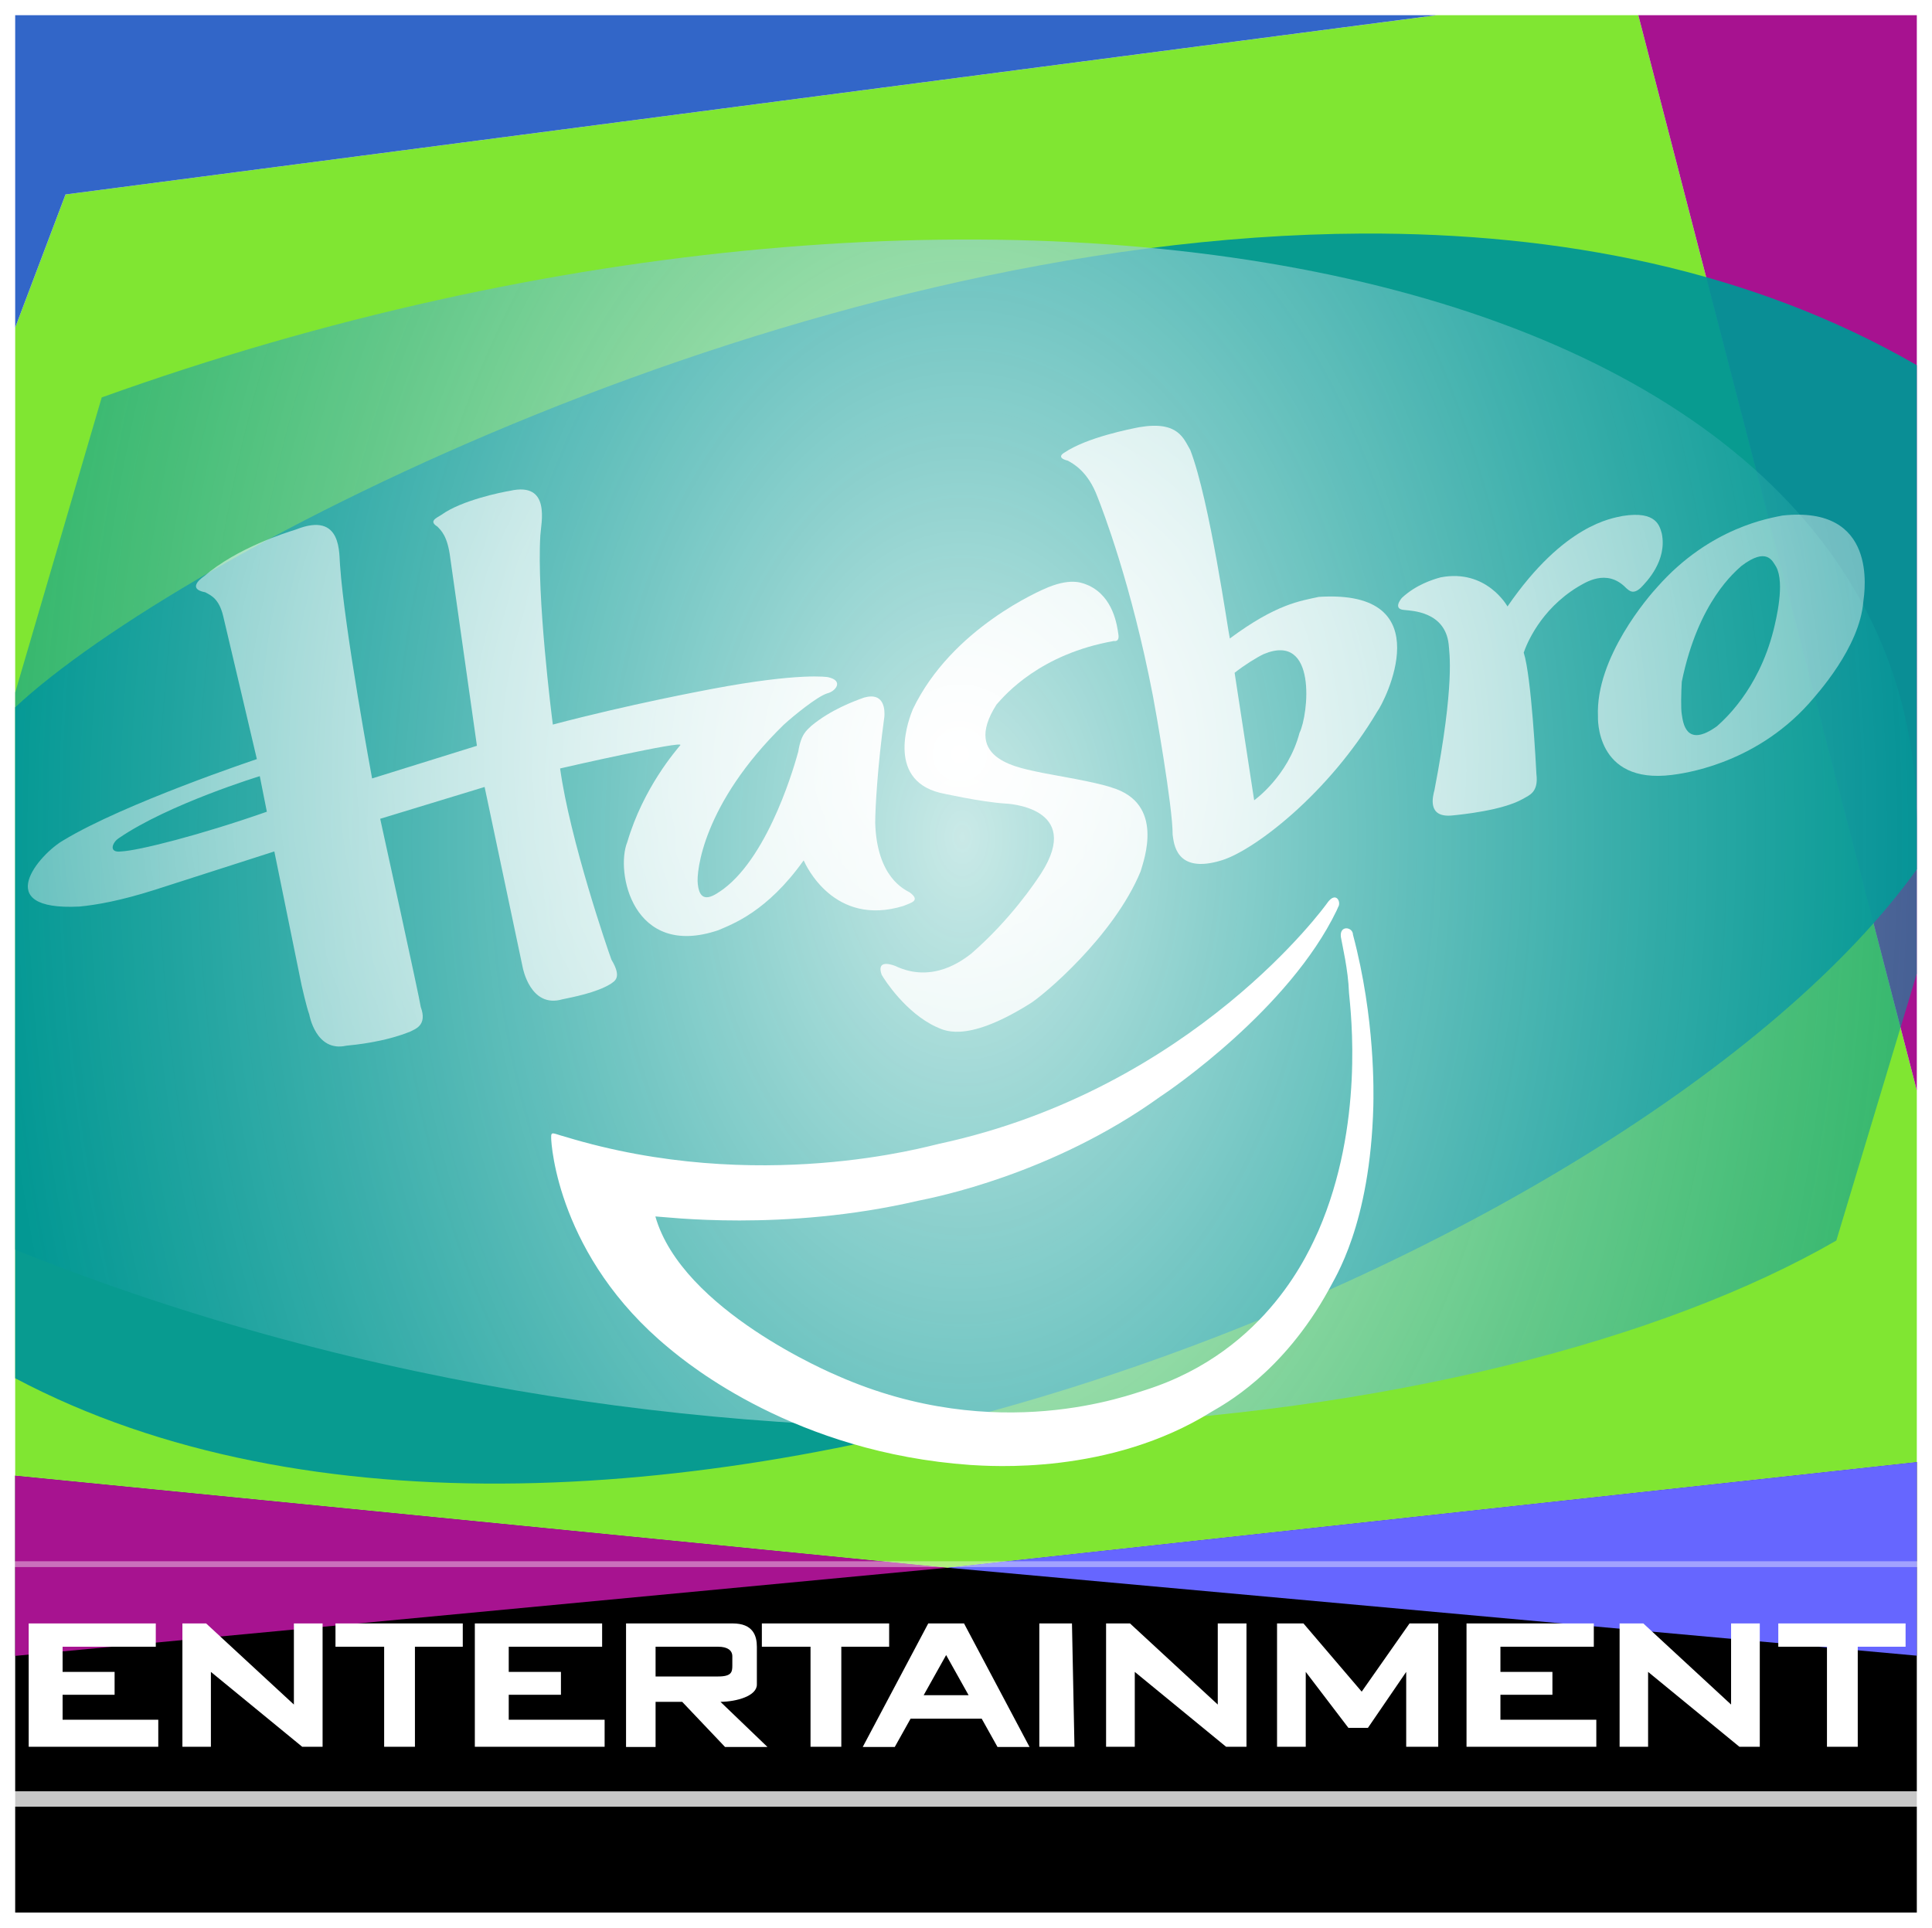 <?xml version="1.0" encoding="utf-8"?>
<!-- Generator: Adobe Illustrator 23.1.0, SVG Export Plug-In . SVG Version: 6.00 Build 0)  -->
<svg version="1.1"
	 id="svg2" inkscape:version="0.91 r13725" sodipodi:docname="Hasbro Entertainment.svg" xmlns:cc="http://creativecommons.org/ns#" xmlns:dc="http://purl.org/dc/elements/1.1/" xmlns:inkscape="http://www.inkscape.org/namespaces/inkscape" xmlns:rdf="http://www.w3.org/1999/02/22-rdf-syntax-ns#" xmlns:sodipodi="http://sodipodi.sourceforge.net/DTD/sodipodi-0.dtd" xmlns:svg="http://www.w3.org/2000/svg"
	 xmlns="http://www.w3.org/2000/svg" xmlns:xlink="http://www.w3.org/1999/xlink" x="0px" y="0px" viewBox="0 0 928.9 926.9"
	 style="enable-background:new 0 0 928.9 926.9;" xml:space="preserve">
<style type="text/css">
	.st0{fill:#FFFFFF;}
	.st1{fill:#A71390;}
	.st2{fill:#80E632;}
	.st3{fill:#6666FF;}
	.st4{fill-rule:evenodd;clip-rule:evenodd;fill:#A71290;}
	.st5{fill:#009696;fill-opacity:0.941;}
	.st6{fill-rule:evenodd;clip-rule:evenodd;fill:url(#path6528_1_);}
	.st7{fill:#3266C8;}
	.st8{opacity:0.392;fill:#FFFFFF;}
	.st9{opacity:0.784;fill:#FFFFFF;}
	.st10{fill:url(#SVGID_1_);}
	.st11{fill:url(#SVGID_2_);}
	.st12{fill:url(#SVGID_3_);}
	.st13{fill:url(#SVGID_4_);}
	.st14{fill:url(#SVGID_5_);}
</style>
<rect y="0" class="st0" width="928.9" height="926.9"/>
<path id="path6569" inkscape:connector-curvature="0" sodipodi:nodetypes="cccccc" d="M7.3,919.6V709.5l448.3,44.3l466-50.8v216.6
	H7.3z"/>
<path id="path10807" inkscape:connector-curvature="0" sodipodi:nodetypes="cccc" class="st1" d="M7.3,709.5v86.7l448.3-42.4
	L7.3,709.5z"/>
<path id="path11472" inkscape:connector-curvature="0" sodipodi:nodetypes="ccccccccc" class="st2" d="M787.7,7.3h-96.9L31.5,93.5
	l-24.2,64v552l448.3,44.3l466-50.8V524.3L787.7,7.3z"/>
<path id="path11474" inkscape:connector-curvature="0" sodipodi:nodetypes="cccc" class="st3" d="M921.6,703v93.1l-466-42.3
	L921.6,703z"/>
<path id="path6518" inkscape:connector-curvature="0" sodipodi:nodetypes="cccc" class="st4" d="M921.6,524.3L787.7,7.3h133.9
	L921.6,524.3z"/>
<path id="path6538" inkscape:connector-curvature="0" sodipodi:nodetypes="sccccccs" class="st5" d="M655,112.3
	C381.6,113.6,85.8,266.7,7.3,340.1v69.2v102.6v150.8c280.1,148.4,780.8-58.4,914.3-244.7V175.6C842.1,129.7,749.9,111.9,655,112.3z"
	/>
<radialGradient id="path6528_1_" cx="430.411" cy="338.49" r="497.67" gradientTransform="matrix(0.937 0 0 -1.433 59.397 887.551)" gradientUnits="userSpaceOnUse">
	<stop  offset="0" style="stop-color:#FFFFFF;stop-opacity:0.784"/>
	<stop  offset="1" style="stop-color:#009696;stop-opacity:0.588"/>
</radialGradient>
<path id="path6528" inkscape:connector-curvature="0" sodipodi:nodetypes="ccccccc" class="st6" d="M48.9,191.1L7.3,333v267.9
	c339.3,136.4,710.1,91.1,875.6-4.4l38.7-128.4v-68.6C925.2,124.1,479.6,36.4,48.9,191.1z"/>
<path id="path6567" inkscape:connector-curvature="0" sodipodi:nodetypes="ccccc" class="st7" d="M690.7,7.3L31.5,93.5l-24.2,64V7.3
	H690.7z"/>
<g>
	<path class="st0" d="M363.9,810v-18.2c0-5.2-1.8-11.2-11.6-11.2H301v59.4h14.2v-21.7H328l20.6,21.7h20.4l-22.6-21.7
		C354.4,818.2,363.9,815.4,363.9,810z M315.2,806.1v-14.3h30.1c4.4,0,6.8,1.7,6.8,4.6v4.4c0,3.1-0.3,5.3-6.8,5.3H315.2z"/>
	<polygon class="st0" points="427.5,780.6 366.3,780.6 366.3,791.8 389.7,791.8 389.7,839.9 404.5,839.9 404.5,791.8 427.5,791.8 	
		"/>
	<polygon class="st0" points="161.3,791.8 184.7,791.8 184.7,839.9 199.5,839.9 199.5,791.8 222.5,791.8 222.5,780.6 161.3,780.6 	
		"/>
	<polygon class="st0" points="244.6,814.9 269.7,814.9 269.7,803.9 244.6,803.9 244.6,791.8 289.5,791.8 289.5,780.6 228.3,780.6 
		228.3,839.9 290.7,839.9 290.7,826.9 244.6,826.9 	"/>
	<polygon class="st0" points="141.3,819.6 99.1,780.6 87.7,780.6 87.7,839.9 101.4,839.9 101.4,803.9 145.3,839.9 155.1,839.9 
		155.1,780.6 141.3,780.6 	"/>
	<polygon class="st0" points="30.1,814.9 55.1,814.9 55.1,803.9 30.1,803.9 30.1,791.8 74.9,791.8 74.9,780.6 13.8,780.6 
		13.8,839.9 76.1,839.9 76.1,826.9 30.1,826.9 	"/>
	<polygon class="st0" points="855,780.6 855,791.8 878.4,791.8 878.4,839.9 893.2,839.9 893.2,791.8 916.2,791.8 916.2,780.6 	"/>
	<polygon class="st0" points="721.4,814.9 746.4,814.9 746.4,803.9 721.4,803.9 721.4,791.8 766.3,791.8 766.3,780.6 705.1,780.6 
		705.1,839.9 767.5,839.9 767.5,826.9 721.4,826.9 	"/>
	<path class="st0" d="M446.3,780.6l-31.5,59.4h15.4l7.6-13.6H472l7.6,13.6H495l-31.5-59.4H446.3z M444.1,815.1l10.8-19.3l10.8,19.3
		H444.1z"/>
	<polygon class="st0" points="832.3,819.6 790.1,780.6 778.7,780.6 778.7,839.9 792.4,839.9 792.4,803.9 836.3,839.9 846.1,839.9 
		846.1,780.6 832.3,780.6 	"/>
	<polygon class="st0" points="654.7,813.4 626.7,780.6 614,780.6 614,839.9 627.8,839.9 627.8,803.9 648.3,830.8 657.7,830.8 
		676.1,803.9 676.1,839.9 691.5,839.9 691.5,780.6 677.7,780.6 	"/>
	<polygon class="st0" points="499.7,780.6 499.7,839.9 516.6,839.9 515.4,780.6 	"/>
	<polygon class="st0" points="585.5,819.6 543.3,780.6 531.8,780.6 531.8,839.9 545.6,839.9 545.6,803.9 589.5,839.9 599.3,839.9 
		599.3,780.6 585.5,780.6 	"/>
</g>
<path class="st8" d="M926.4,750.7H2.7c-0.8,0-1.4,0.6-1.4,1.4s0.6,1.4,1.4,1.4h923.7c0.8,0,1.4-0.6,1.4-1.4S927.1,750.7,926.4,750.7
	z"/>
<path class="st9" d="M924,861.3H4.4c-2,0-3.7,1.6-3.7,3.7s1.6,3.7,3.7,3.7H924c2,0,3.7-1.6,3.7-3.7S926,861.3,924,861.3z"/>
<g>
	<radialGradient id="SVGID_1_" cx="461.498" cy="362.685" r="744.166" gradientUnits="userSpaceOnUse">
		<stop  offset="0" style="stop-color:#FFFFFF"/>
		<stop  offset="1" style="stop-color:#FFFFFF;stop-opacity:0"/>
	</radialGradient>
	<path class="st10" d="M534.6,378.7c-7.7-2.7-28.1-6-33.5-7.1c-10-2.3-39.2-5.8-22-32.8c4.4-5.1,21.3-24.4,56.5-30.6
		c0,0,2.8,0.7,2.1-3.3c-0.6-4-2.3-17.7-14.1-23.3c-2.7-1.1-7.8-4-19.7,0.8c-3.4,1.4-46.3,19.6-65,58.6c-1.4,3.4-13.6,33.5,13,40.2
		c0,0,19.9,4.5,31.8,5.2c0,0,37.4,1.5,16.9,33.5c-2.9,4.5-15,22.5-33.7,38.7c-3.6,2.7-18.3,14.6-36.6,5.8c-3-1.1-8.8-2.5-6.4,4.3
		c1.6,2.8,11.7,18.3,26.1,25c3.2,1.2,13.3,8.7,44.7-10.8c6.7-3.9,40.9-32.8,53.7-63.9C550,413.5,560.1,386.4,534.6,378.7z"/>
	<radialGradient id="SVGID_2_" cx="461.498" cy="362.685" r="744.166" gradientUnits="userSpaceOnUse">
		<stop  offset="0" style="stop-color:#FFFFFF"/>
		<stop  offset="1" style="stop-color:#FFFFFF;stop-opacity:0"/>
	</radialGradient>
	<path class="st11" d="M437.4,429.1c-2.7-1.5-15.8-7.4-16.6-33.4c0-6.9,1.1-27.1,4.4-51.1c0.2-2.6,0.4-12-9.7-9.2
		c-5.1,1.8-16.1,5.9-25.4,13.6c-2.2,2.2-4.9,3.7-6.3,12.4c-1.2,4.4-13.4,49.2-36,66.1c-3.9,2.7-11.2,8.4-12.3-2.4
		c-0.8-5.8,2.4-38.6,41.3-76.6c4.7-4.3,16.1-13.6,20.9-15.1c4-0.9,8.2-6.1,0.4-7.8c0,0-13.2-2.4-56,5.7c-4.1,0.8-39.2,7.3-76.3,17.1
		c-0.6-4.6-7.8-61.7-6-91c0.3-5.7,5.3-25.9-14.6-21.4c-3.7,0.6-23.2,4.5-32.9,11.5c-2.7,1.7-6.2,3.1-2,5.7c1.8,1.9,4.9,4.5,6.2,15.2
		c0.6,4.1,12.8,90.2,12.8,90.2l-50.4,15.7c0,0-13.3-71.8-15.4-102.4c-0.6-5,1.4-26.3-21.2-17.3c-5.1,1.6-28.4,8.9-44.2,22.5
		c0,0-9.1,5.9,0.6,7.7c2.8,1.5,6.6,3.1,8.6,11.4c1.2,4.9,16.2,68.8,16.2,68.8s-63.8,21.3-93.1,39.1c-11.2,6.4-35.6,34,7.8,31.8
		c8.3-0.8,19.7-2.8,36.1-8c5-1.6,57.6-18.5,57.6-18.5l13.1,64.3c0,0,2.4,10.7,3.7,14.1c0,0,3.1,18.3,17.8,15
		c4-0.4,18.2-1.7,30.8-6.8c2.2-1.2,8.3-2.9,5-11.8c-0.6-4.5-19.5-90.5-19.5-90.5l50.2-15.3l18.3,86.7c0,0,3.6,19.9,19.1,15.4
		c4.7-1,16.2-3.1,23.2-7.4c1.7-1.3,5.7-2.8,0.4-11.6c-1.7-4.5-20-57.8-24.7-92c3.3-0.8,59.8-13.6,57.8-11.2
		c-2,2.5-17.8,20.4-25.5,46.6c-5.8,14.1,2.5,56.3,43.7,42.4c7-3,23.6-9,41.1-33.6c1,2.2,14.5,32.2,48,21.9
		C437.8,434.1,442.9,433.2,437.4,429.1z M58.3,409.4c-6.2,0.8-4.4-4.2-1.3-6.3c24-16.5,67.9-29.9,67.9-29.9l3.4,17.1
		C96.4,401.5,66.6,409,58.3,409.4z"/>
	<radialGradient id="SVGID_3_" cx="461.498" cy="362.685" r="744.166" gradientUnits="userSpaceOnUse">
		<stop  offset="0" style="stop-color:#FFFFFF"/>
		<stop  offset="1" style="stop-color:#FFFFFF;stop-opacity:0"/>
	</radialGradient>
	<path class="st12" d="M856.9,247.9c-5.5,1.2-34.6,5.4-60.2,34.5c-3.8,4.1-29.7,33.8-28.4,62.1c0,0-1.6,32.8,35.6,28.1
		c4.5-0.6,39-4.6,65.7-34.2c4-4.6,24.5-27,26.3-49.2C896.5,284.3,903.1,242.8,856.9,247.9z M852.7,303
		c-7.4,29.3-24.5,43.7-27.2,46.2c-15,10.8-16.3-1.9-16.9-5.7c-0.5-2.6-0.3-10.7,0-15.7c7.9-38.7,25.8-53,28.7-55.7
		c12.3-9.3,14.9-2.3,16.7,0.5C858.2,280.5,854,297.7,852.7,303z"/>
	<radialGradient id="SVGID_4_" cx="461.498" cy="362.685" r="744.166" gradientUnits="userSpaceOnUse">
		<stop  offset="0" style="stop-color:#FFFFFF"/>
		<stop  offset="1" style="stop-color:#FFFFFF;stop-opacity:0"/>
	</radialGradient>
	<path class="st13" d="M634.1,287c-9.1,2-20.4,3.4-42.8,20c-0.8-3.1-9.6-66.1-19-90.6c-3.2-5.4-5.7-14.2-24.5-11
		c-4.6,0.9-25.1,4.9-36,12.2h0c0,0-4.6,2.4,1.6,3.9c2.5,1.4,9.7,5.1,14.3,17.5c2.4,6.1,16.2,41.6,26.6,95.5c1,5,9.6,53.7,9.5,66.8
		c0.6,3.6,1.1,19.4,23.8,12.3c15.6-4.9,51.3-32.1,74.6-71.5C665.4,338,693.8,283.2,634.1,287z M624.8,352.4
		c-5.5,20.9-21.8,32.4-21.8,32.4l-9.4-61.3c4.8-3.8,10.8-7.5,14-9C633.5,303.7,629.1,343.7,624.8,352.4z"/>
	<radialGradient id="SVGID_5_" cx="461.498" cy="362.685" r="744.166" gradientUnits="userSpaceOnUse">
		<stop  offset="0" style="stop-color:#FFFFFF"/>
		<stop  offset="1" style="stop-color:#FFFFFF;stop-opacity:0"/>
	</radialGradient>
	<path class="st14" d="M781.8,282.7c1.5,1.3,3.4,3.4,7.2-0.2c2.7-2.8,12.6-12.9,10-25.9c-1-3.3-2.2-11.2-18.9-8.5
		c-4.9,1.1-28,3.8-55.3,43.5c0,0-10-18.2-32.1-14c-3.7,1-11.8,3.5-18.6,9.8c-1,1.1-4.3,5.6,1.2,5.9c3.4,0.4,19.4,0.7,21.2,16.4
		c0.3,4.1,3.1,18.6-6.8,70.1c-0.8,3.1-3.7,13.5,8.5,12.3c4.2-0.4,24-2.4,33.7-7.8c3.2-1.9,7.9-3.1,6.8-12.1
		c-0.2-3.9-2.4-46.9-6.1-58.4c1.3-3.8,7.8-20.5,26-31.6C761.8,280.4,772.4,273,781.8,282.7z"/>
</g>
<path class="st0" d="M650.5,449.4c0-3.7-6.6-4.8-5.8,1.2c0.6,3.7,3.5,15.5,3.9,26.8c0.9,9.8,7.4,63.3-14.7,114.4
	c-4,8.5-23.9,57.6-83,76.5c-7.6,2.2-71.4,27-148-6.7c-2.8-1.2-75-31.6-87.8-76.7c4.2,0.1,61.5,7.6,126.6-7.6
	c7.4-1.5,64-12.5,116-49.9c5.1-3.3,62.1-42.3,84.9-89.5c0.4-0.9,0.6-1.3,0.8-1.8c1.6-2.3-1.1-8.1-5.5-1.6c0,0-63.8,89.1-186.5,115.5
	c-4.6,0.9-86.8,24.8-179.6-3.4c-6-1.6-6.9-2.9-6.8,0.5c0,3.3,3.4,57.3,56.6,101.1c9.5,7.9,61,50.3,145,56.2
	c9.1,0.5,66.9,5.1,116.1-25.7c5-3,33.9-18,56.3-58.8c2.7-5.4,19.8-30.8,21.3-88.2C660.4,525.7,661.3,490,650.5,449.4z"/>
</svg>
